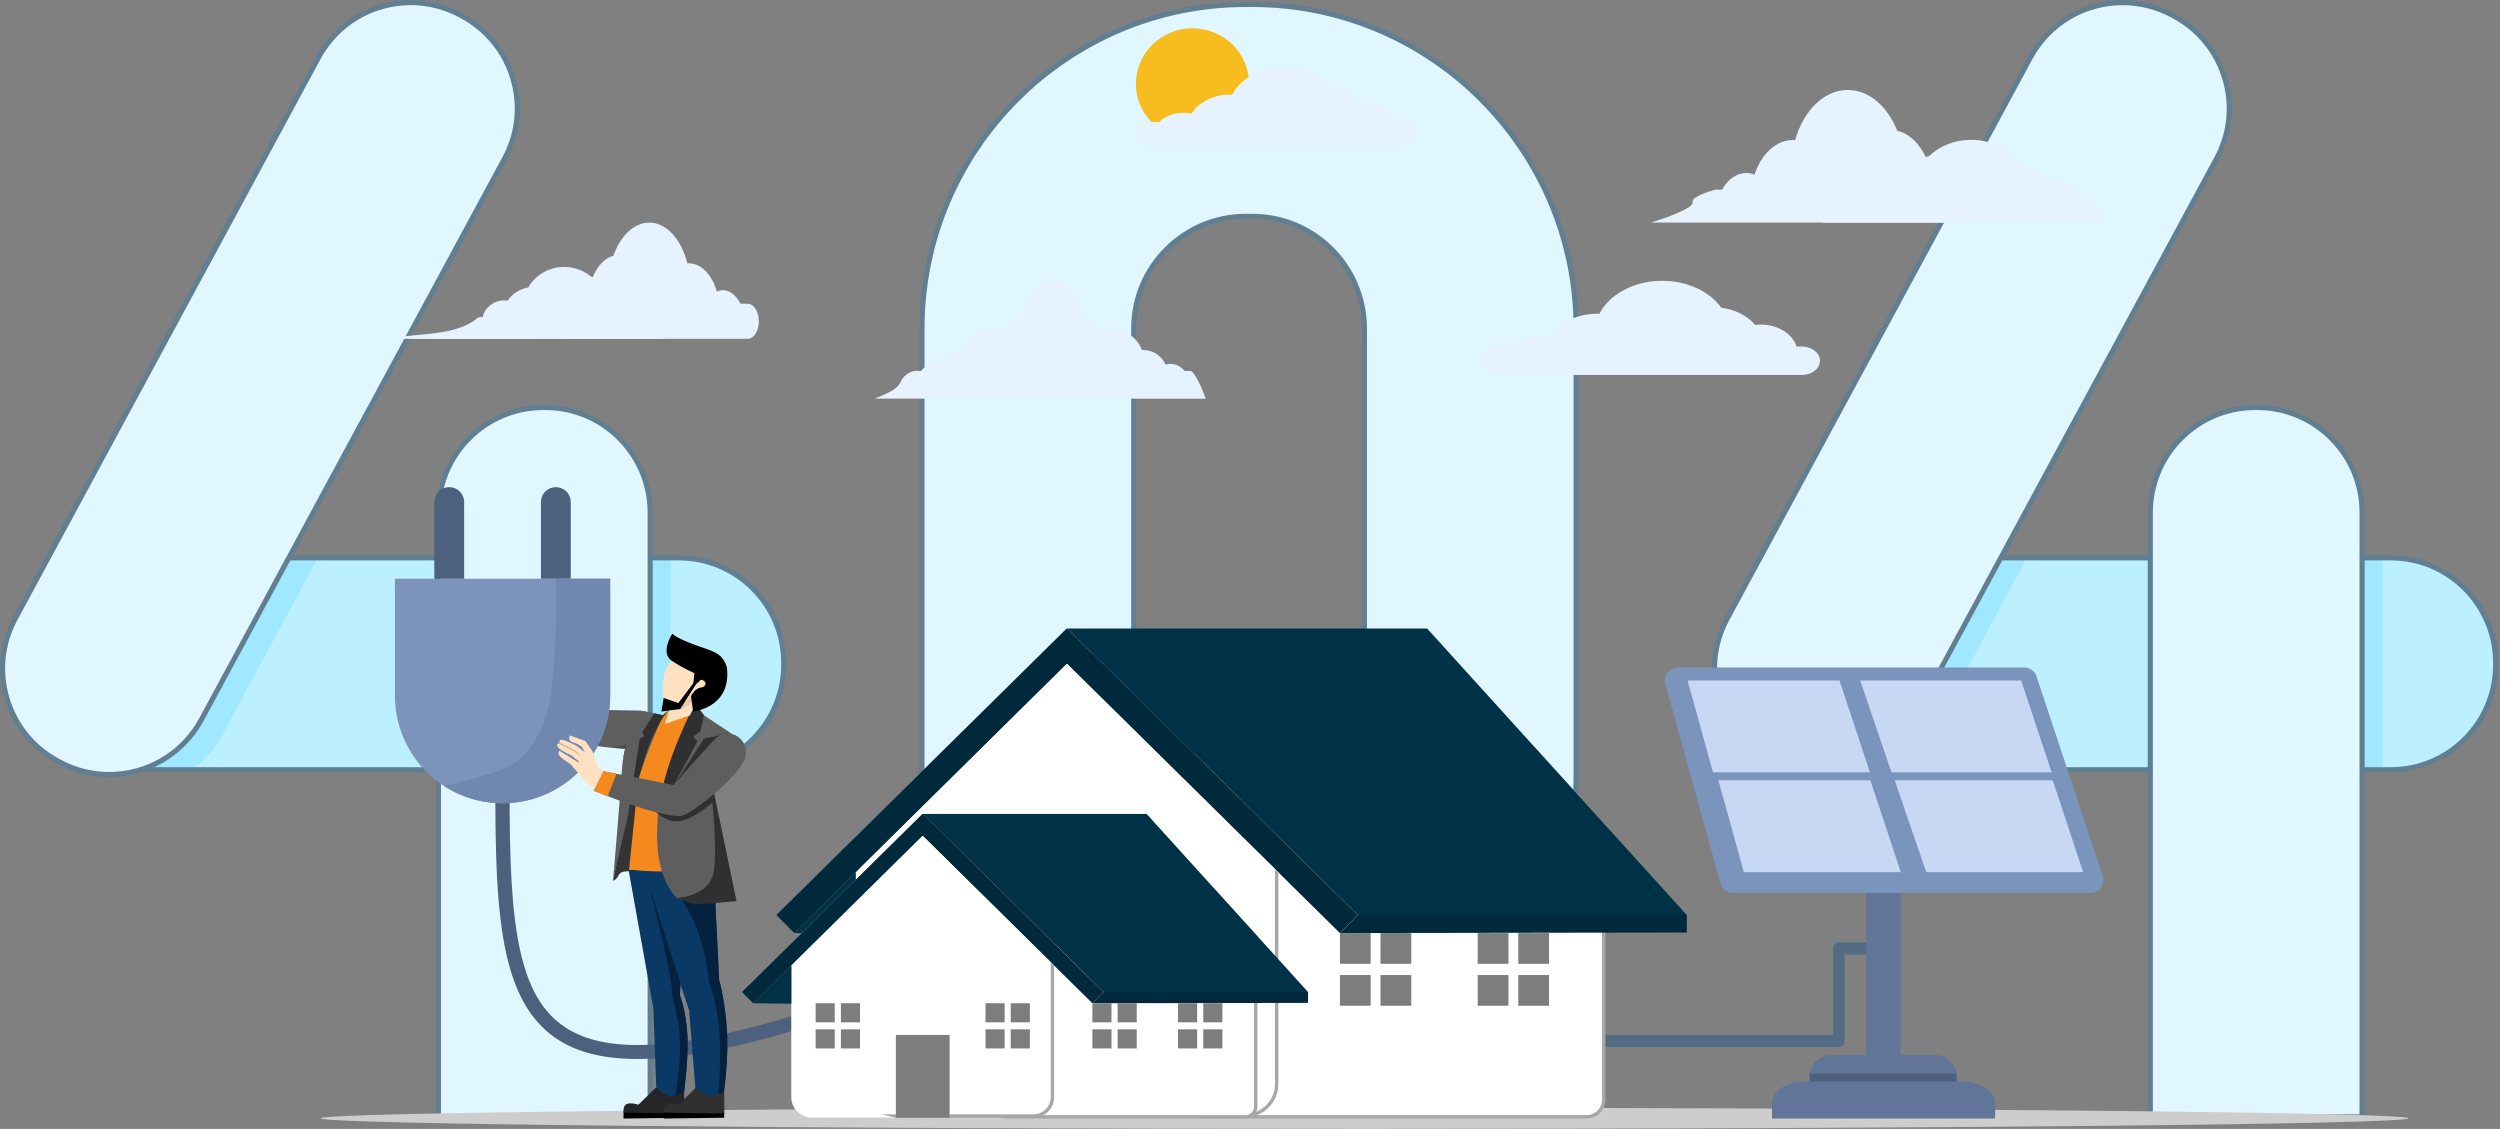 <svg width="733" height="331" viewBox="0 0 733 331" fill="none" xmlns="http://www.w3.org/2000/svg">
<rect x="0" y="0" width="733" height="331" fill="#808080" stroke="none"/>
<g clip-path="url(#clip0_7694_8038)">
<path d="M700.993 163.559H535.77C518.796 163.559 505.035 177.329 505.035 194.317V194.937C505.035 211.925 518.796 225.695 535.77 225.695H700.993C717.967 225.695 731.728 211.925 731.728 194.937V194.317C731.728 177.329 717.967 163.559 700.993 163.559Z" fill="#BCEFFF"/>
<path d="M535.77 163.559C530.776 163.559 526.085 164.77 521.924 166.89L512.435 184.442C506.563 195.301 507.925 208.113 514.826 217.411C520.319 222.545 527.659 225.695 535.77 225.695H555.852C560.407 222.954 564.341 219.017 567.05 214.004L594.305 163.559H535.77Z" fill="#A0E8FF"/>
<path d="M698.616 163.559H636.525V225.695H698.616V163.559Z" fill="#A0E8FF"/>
<path d="M700.993 226.452H535.77C518.413 226.452 504.278 212.307 504.278 194.937V194.316C504.278 176.945 518.397 162.801 535.77 162.801H700.993C718.35 162.801 732.484 176.93 732.484 194.316V194.937C732.484 212.307 718.365 226.452 700.993 226.452ZM535.77 164.315C519.245 164.315 505.792 177.778 505.792 194.316V194.937C505.792 211.474 519.245 224.938 535.77 224.938H700.993C717.518 224.938 730.971 211.474 730.971 194.937V194.316C730.971 177.778 717.518 164.315 700.993 164.315H535.77Z" fill="#627F92"/>
<path d="M506.394 181.403L595.313 16.897C603.384 1.965 622.049 -3.6 636.97 4.478L637.516 4.773C652.437 12.85 657.997 31.529 649.926 46.461L561.007 210.967C552.935 225.899 534.271 231.464 519.35 223.386L518.804 223.091C503.883 215.014 498.322 196.336 506.394 181.403Z" fill="#E0F7FF"/>
<path d="M533.94 227.86C528.749 227.86 523.573 226.542 518.988 224.059L518.443 223.756C511.043 219.758 505.641 213.109 503.25 205.038C500.844 196.966 501.721 188.455 505.732 181.049L594.623 16.538C600.131 6.345 610.755 0 622.347 0C627.537 0 632.713 1.318 637.298 3.801L637.843 4.104C645.243 8.102 650.646 14.751 653.037 22.822C655.443 30.894 654.565 39.405 650.555 46.811L561.648 211.322C556.14 221.515 545.516 227.86 533.924 227.86H533.94ZM622.347 1.514C611.315 1.514 601.191 7.542 595.955 17.249L507.063 181.761C503.25 188.803 502.417 196.92 504.703 204.598C506.988 212.277 512.133 218.607 519.17 222.423L519.714 222.726C524.088 225.089 529.006 226.346 533.955 226.346C544.987 226.346 555.111 220.318 560.347 210.611L649.253 46.099C653.067 39.057 653.899 30.94 651.614 23.262C649.329 15.583 644.184 9.253 637.147 5.437L636.602 5.134C632.229 2.771 627.31 1.514 622.362 1.514H622.347Z" fill="#627F92"/>
<path d="M692.563 327.479H630.473V150.231C630.473 133.239 644.229 119.473 661.208 119.473H661.828C678.808 119.473 692.563 133.239 692.563 150.231V327.479Z" fill="#E0F7FF"/>
<path d="M693.32 328.235H629.716V150.23C629.716 132.86 643.835 118.715 661.208 118.715H661.828C679.186 118.715 693.32 132.844 693.32 150.23V328.235ZM631.229 326.721H691.807V150.23C691.807 133.692 678.353 120.229 661.828 120.229H661.208C644.682 120.229 631.229 133.692 631.229 150.23V326.721Z" fill="#627F92"/>
<path d="M367.188 1.305H365.266C312.83 1.305 270.322 43.845 270.322 96.32V226.757C270.322 279.231 312.83 321.772 365.266 321.772H367.188C419.624 321.772 462.133 279.231 462.133 226.757V96.32C462.133 43.845 419.624 1.305 367.188 1.305ZM400.042 226.757C400.042 244.884 385.303 259.635 367.188 259.635H365.266C347.152 259.635 332.413 244.884 332.413 226.757V96.32C332.413 78.192 347.152 63.441 365.266 63.441H367.188C385.303 63.441 400.042 78.192 400.042 96.32V226.757Z" fill="#E0F7FF"/>
<path d="M367.188 322.528H365.266C312.497 322.528 269.565 279.564 269.565 226.756V96.319C269.58 43.511 312.512 0.547 365.281 0.547H367.203C419.972 0.547 462.905 43.511 462.905 96.319V226.756C462.905 279.564 419.972 322.528 367.203 322.528H367.188ZM365.266 2.061C313.33 2.061 271.078 44.344 271.078 96.319V226.756C271.078 278.731 313.33 321.014 365.266 321.014H367.188C419.125 321.014 461.376 278.731 461.376 226.756V96.319C461.376 44.344 419.125 2.061 367.188 2.061H365.266ZM367.188 260.391H365.266C346.728 260.391 331.656 245.308 331.656 226.756V96.319C331.656 77.767 346.728 62.684 365.266 62.684H367.188C385.726 62.684 400.799 77.767 400.799 96.319V226.756C400.799 245.308 385.726 260.391 367.188 260.391ZM365.266 64.198C347.576 64.198 333.169 78.6 333.169 96.319V226.756C333.169 244.46 347.561 258.877 365.266 258.877H367.188C384.879 258.877 399.285 244.475 399.285 226.756V96.319C399.285 78.615 384.894 64.198 367.188 64.198H365.266Z" fill="#627F92"/>
<path d="M199.06 163.559H33.837C16.863 163.559 3.102 177.329 3.102 194.317V194.937C3.102 211.925 16.863 225.695 33.837 225.695H199.06C216.034 225.695 229.795 211.925 229.795 194.937V194.317C229.795 177.329 216.034 163.559 199.06 163.559Z" fill="#BCEFFF"/>
<path d="M33.837 163.559C29.282 163.559 24.985 164.573 21.095 166.345L10.502 185.957C5.508 195.195 5.735 205.856 10.169 214.564C15.814 221.364 24.319 225.71 33.837 225.71H56.204C59.791 223.091 62.878 219.683 65.133 215.534L93.204 163.574H33.837V163.559Z" fill="#A0E8FF"/>
<path d="M196.699 163.559H134.608V225.695H196.699V163.559Z" fill="#A0E8FF"/>
<path d="M199.06 226.452H33.838C16.48 226.452 2.346 212.307 2.346 194.937V194.316C2.346 176.945 16.465 162.801 33.838 162.801H199.06C216.418 162.801 230.552 176.93 230.552 194.316V194.937C230.552 212.307 216.433 226.452 199.06 226.452ZM33.838 164.315C17.312 164.315 3.859 177.778 3.859 194.316V194.937C3.859 211.474 17.312 224.938 33.838 224.938H199.06C215.585 224.938 229.039 211.474 229.039 194.937V194.316C229.039 177.778 215.585 164.315 199.06 164.315H33.838Z" fill="#627F92"/>
<path d="M4.437 181.396L93.357 16.89C101.428 1.957 120.092 -3.607 135.013 4.47L135.559 4.765C150.48 12.842 156.041 31.521 147.97 46.453L59.05 210.959C50.979 225.891 32.314 231.456 17.393 223.379L16.848 223.083C1.927 215.006 -3.634 196.328 4.437 181.396Z" fill="#E0F7FF"/>
<path d="M32.006 227.86C26.816 227.86 21.64 226.542 17.055 224.059L16.51 223.756C1.241 215.487 -4.464 196.33 3.783 181.049L92.69 16.538C98.198 6.345 108.822 0 120.414 0C125.604 0 130.78 1.318 135.365 3.801L135.91 4.104C143.31 8.102 148.712 14.751 151.103 22.822C153.51 30.894 152.632 39.405 148.622 46.811L59.73 211.322C54.222 221.515 43.598 227.86 32.006 227.86ZM120.414 1.514C109.382 1.514 99.258 7.542 94.022 17.249L5.115 181.761C-2.754 196.315 2.679 214.548 17.221 222.423L17.766 222.726C22.14 225.089 27.058 226.346 32.006 226.346C43.038 226.346 53.162 220.318 58.398 210.611L147.305 46.084C151.118 39.042 151.951 30.924 149.666 23.246C147.381 15.568 142.235 9.238 135.199 5.422L134.654 5.119C130.28 2.756 125.362 1.499 120.429 1.499L120.414 1.514Z" fill="#627F92"/>
<path d="M190.646 327.479H128.555V150.231C128.555 133.239 142.311 119.473 159.29 119.473H159.911C176.89 119.473 190.646 133.239 190.646 150.231V327.479Z" fill="#E0F7FF"/>
<path d="M191.387 328.235H127.783V150.23C127.783 132.86 141.902 118.715 159.275 118.715H159.896C177.253 118.715 191.387 132.844 191.387 150.23V328.235ZM129.297 326.721H189.874V150.23C189.874 133.692 176.421 120.229 159.896 120.229H159.275C142.75 120.229 129.297 133.692 129.297 150.23V326.721Z" fill="#627F92"/>
</g>
<g clip-path="url(#clip1_7694_8038)">
<path fill-rule="evenodd" clip-rule="evenodd" d="M400.103 324.781C569.056 324.781 706.226 326.175 706.226 327.891C706.226 329.607 569.057 331 400.103 331C231.148 331 93.98 329.607 93.98 327.891C93.98 326.175 231.148 324.781 400.103 324.781Z" fill="#CDCDCD"/>
<path d="M188.972 218.892C183.233 220.783 166.542 217.67 164.522 215.911C159.945 211.929 153.035 191.693 153.035 191.693L159.168 190.02L169.817 208.273C169.817 208.273 173.754 207.998 187.474 208.35C194.096 208.52 194.71 217.003 188.972 218.892Z" fill="#5E5E5E"/>
<path d="M179.557 219.274C179.557 219.274 181.111 219.398 182.053 219.442C182.991 219.485 183.302 219.519 183.302 219.519C183.302 219.519 183.15 220.1 182.997 220.817C182.849 221.534 182.721 222.316 182.721 222.316L185.384 216.496L183.473 218.415L179.558 219.275L179.557 219.274Z" fill="#4A4949"/>
<path fill-rule="evenodd" clip-rule="evenodd" d="M145.249 225.502C145.254 224.347 146.196 223.413 147.351 223.418C148.507 223.423 149.441 224.364 149.436 225.519C149.353 245.329 149.493 261.912 151.762 274.881C153.927 287.257 157.975 296.257 165.965 301.37C176.899 308.365 194.778 308.116 223.966 300.292C235.856 297.105 247.065 292.794 258.407 290.331C270.078 287.797 281.885 287.193 294.67 291.533C295.763 291.905 296.351 293.093 295.979 294.187C295.607 295.28 294.417 295.866 293.323 295.496C281.327 291.424 270.246 292.042 259.295 294.42C248.017 296.869 236.872 301.164 225.049 304.334C194.183 312.608 175.269 312.291 163.705 304.894C156.546 300.313 152.049 293.041 149.322 283.2C145.428 269.147 145.146 249.691 145.247 225.502H145.249Z" fill="#4D607D"/>
<path fill-rule="evenodd" clip-rule="evenodd" d="M178.901 169.691V203.979C178.901 221.397 164.772 235.518 147.342 235.518C138.971 235.518 130.944 232.195 125.026 226.281C119.108 220.366 115.782 212.344 115.782 203.979V169.691H178.901Z" fill="#7C94BB"/>
<path fill-rule="evenodd" clip-rule="evenodd" d="M131.715 142.828C132.875 142.828 133.987 143.289 134.807 144.108C135.628 144.928 136.088 146.039 136.088 147.199V169.69H127.342V147.199C127.342 146.04 127.803 144.928 128.623 144.108C129.444 143.289 130.556 142.828 131.716 142.828H131.715Z" fill="#4D607D"/>
<path fill-rule="evenodd" clip-rule="evenodd" d="M162.97 142.828C164.13 142.828 165.242 143.289 166.063 144.108C166.883 144.928 167.344 146.039 167.344 147.199V169.69H158.598V147.199C158.598 146.04 159.058 144.928 159.879 144.108C160.699 143.289 161.811 142.828 162.971 142.828H162.97Z" fill="#4D607D"/>
<path fill-rule="evenodd" clip-rule="evenodd" d="M162.971 169.691H178.902V203.979C178.902 221.397 164.773 235.518 147.343 235.518C141.172 235.518 135.186 233.712 130.094 230.392C151.041 225.672 153.381 223.66 158.597 214.031C164.077 203.915 162.971 169.692 162.971 169.692V169.691Z" fill="#7087AE"/>
<path d="M184.261 254.891L191.538 295.477L192.522 321.456H200.405C200.405 321.456 201.921 310.824 201.557 303.72C201.194 296.616 199.352 291.779 199.352 291.779L201.11 255.701L184.26 254.891H184.261Z" fill="#0A3965"/>
<path d="M188.456 256.004L202.068 296.264L204.075 321.456L208.587 322.119L212.098 321.322C212.098 321.322 213.822 310.184 213.061 301.037C212.3 291.89 210.849 287.369 210.849 287.369L209.273 255.504L188.456 256.003V256.004Z" fill="#0A3965"/>
<path d="M190.423 260.152L199.523 288.255L199.352 291.781C199.352 291.781 201.198 296.618 201.562 303.722C201.919 310.728 200.459 321.078 200.418 321.361L198.007 321.458C198.007 321.458 199.595 312.9 199.352 305.518C199.11 298.135 197.038 291.927 197.038 291.927C197.038 291.927 197.308 290.461 196.118 284.311C194.931 278.161 190.423 260.153 190.423 260.153V260.152Z" fill="#04213D"/>
<path d="M209.273 255.508L210.852 287.374C210.852 287.374 212.3 291.894 213.061 301.041C213.823 310.188 212.098 321.326 212.098 321.326L210.606 321.316H210.597C210.597 321.316 211.547 310.102 210.848 301.723C210.152 293.343 207.81 287.8 207.81 287.8C207.81 287.8 207.163 279.109 204.075 271.575C200.989 264.042 195.462 257.667 195.462 257.667L209.272 255.509L209.273 255.508Z" fill="#04213D"/>
<path d="M206.393 209.741L203.782 206.23L196.086 208.139L194.604 209.463L193.999 210.56L185.42 214.017L185.047 239.486L184.26 254.892C184.26 254.892 189.194 255.638 195.538 255.486C201.883 255.333 207.286 252.614 207.286 252.614L206.811 237.187L214.253 215.038L206.392 209.74L206.393 209.741Z" fill="#F5891D"/>
<path d="M203.783 206.228C203.783 206.228 194.723 223.285 193.107 237.177C191.491 251.07 194.387 258.55 197.861 262.715C200.051 265.343 215.932 264.171 215.932 264.171L209.385 232.755L214.593 215.18L206.393 209.737L203.783 206.227V206.228Z" fill="#5E5E5E"/>
<path d="M213.617 215.043L213.754 218.007L209.386 232.759L215.932 264.178C215.932 264.178 207.611 265.066 204.802 265.077C201.99 265.089 198.66 263.292 198.66 263.292C198.66 263.292 198.691 263.288 198.694 263.288C198.89 263.275 208.229 262.624 209.273 255.507C210.355 248.153 208.832 235.334 208.832 235.334C208.832 235.334 203.743 239.962 199.663 240.676C196.441 241.24 193.914 239.42 192.964 238.605C192.713 238.388 192.507 238.192 192.507 238.192L193.097 237.271L206.395 216.602L213.616 215.045L213.617 215.043Z" fill="#303030"/>
<path d="M194.437 209.708C194.437 209.708 189.286 221.052 186.57 230.476C183.128 242.424 179.723 258.353 179.723 258.353C179.723 258.353 181.726 235.334 182.373 225.415C183.096 214.264 188.99 208.559 188.99 208.559L194.437 209.708V209.708Z" fill="#5E5E5E"/>
<path d="M206.393 209.741L203.782 206.23C203.782 206.23 199.299 215.137 196.537 223.142C193.777 231.148 192.932 238.837 192.932 238.837L204.512 217.288L203.201 216.115L205.339 214.356L206.392 209.74L206.393 209.741Z" fill="#303030"/>
<path d="M194.608 209.462L196.087 208.141C196.087 208.141 194.322 210.389 193.999 210.961C192.977 212.769 191.016 216.155 189.401 221.121C186.989 228.548 183.846 240.675 183.846 240.675L187.581 216.483L188.892 215.934L188.379 214.567L191.83 209.157L194.437 209.708L194.608 209.462Z" fill="#303030"/>
<path d="M187.222 228.145L184.379 255.467C184.379 255.467 181.996 255.24 181.425 256.546C180.847 257.869 179.723 258.263 179.723 258.263C179.723 258.263 181.882 247.816 183.961 239.839" fill="#343333"/>
<path d="M197.066 207.259L196.146 208.314L194.94 212.267L202.283 209.749L203.103 208.154C203.103 208.154 207.742 208.371 210.361 204.468C212.98 200.566 212.784 196.847 208.951 193.906C205.116 190.965 200.785 191.631 200.785 191.631L197.066 207.258V207.259Z" fill="#FFE1C2"/>
<path d="M197.015 207.242L196.276 208.263C196.276 208.263 198.451 208.514 200.02 207.805C201.589 207.096 203.162 205.535 203.162 205.535L202.597 203.953L197.016 207.242H197.015Z" fill="#ECC7A3"/>
<path d="M206.986 200.9C207.778 199.538 205.616 199.537 205.597 198.488C205.556 196.292 206.464 193.528 204.314 192.276C201.139 190.427 195.841 192.586 194.673 198.159C193.673 202.936 194.142 206.673 197.734 207.449C199.704 207.875 203.206 203.249 204.24 202.463C205.274 201.676 206.437 201.839 206.986 200.9Z" fill="#FFE1C2"/>
<path d="M203.597 197.349L203.208 201.119C203.208 201.119 205.004 200.089 205.228 199.483C205.446 198.898 207.699 199.896 206.527 201.175C206.079 201.663 205.129 201.467 204.321 202.046C203.013 202.985 202.602 204.123 202.602 204.123L203.227 208.614C203.227 208.614 214.077 207.536 213.206 196.497C213.185 196.225 213.206 195.952 213.135 195.707C211.771 191.187 208.9 190.979 203.807 189.098C197.851 186.897 197.124 185.793 197.124 185.793C197.124 185.793 193.427 191.365 196.975 193.753C200.235 195.946 203.597 197.348 203.597 197.348V197.349Z" fill="black"/>
<path d="M203.295 200.297L198.886 206.137L194.586 204.643L193.918 208.619L195.163 208.448L199.445 207.862L204.133 200.531L203.295 200.297Z" fill="black"/>
<path d="M192.345 318.855L187.156 323.914C187.156 323.914 183.521 322.592 182.962 324.678C182.405 326.765 183.22 326.492 183.22 326.492L200.629 326.635L200.595 320.198C200.595 320.198 197.64 321.719 196.031 321.311C194.421 320.902 192.346 318.855 192.346 318.855H192.345Z" fill="#252525"/>
<path d="M200.58 326.392L200.595 327.719L182.82 327.96L182.813 326.219L197.534 326.433L200.58 326.392Z" fill="black"/>
<path d="M204.094 318.855L198.905 323.914C198.905 323.914 195.27 322.592 194.71 324.678C194.154 326.765 194.968 326.492 194.968 326.492L212.377 326.635L212.343 320.198C212.343 320.198 209.389 321.719 207.779 321.311C206.17 320.902 204.095 318.855 204.095 318.855H204.094Z" fill="#303030"/>
<path d="M212.327 326.392L212.343 327.719L194.567 327.96L194.562 326.219L209.279 326.433L212.327 326.392Z" fill="black"/>
<path d="M218.24 222.816C215.872 228.37 202.512 238.843 199.855 239.198C193.84 240.003 174.07 231.827 174.07 231.827L176.863 226.119L197.609 230.18C197.609 230.18 200.005 227.044 209.328 216.978C213.828 212.121 220.607 217.26 218.24 222.815V222.816Z" fill="#5E5E5E"/>
<path d="M178.153 233.487L180.772 226.882L176.864 226.117L174.07 231.825L178.153 233.487Z" fill="#F5891D"/>
<path d="M175.344 224.916L176.882 226.152L174.493 230.997L172.899 230.146C172.899 230.146 172.119 229.629 171.016 228.347C169.912 227.066 167.229 224.011 167.229 224.011C167.229 224.011 164.935 222.636 164.137 221.664C163.339 220.692 164.035 220.123 164.035 220.123L169.633 223.59L169.726 223.259L167.718 221.607C167.718 221.607 164.922 220.287 163.896 219.393C162.868 218.499 163.608 218.032 163.608 218.032L164.111 217.794C164.111 217.794 163.667 216.71 164.891 216.921C166.115 217.131 169.007 218.635 169.007 218.635L171.562 220.6L170.545 218.896L169.007 217.993C169.007 217.993 167.544 217.649 167.071 217.059C166.599 216.469 167.117 215.633 167.117 215.633L171.632 217.281L173.798 220.415L175.342 224.916H175.344Z" fill="#FFE1C2"/>
<path d="M164.112 217.793L163.736 217.972L168.136 220.094L170.74 222L168.387 219.929L164.112 217.793Z" fill="#CAA27B"/>
<path fill-rule="evenodd" clip-rule="evenodd" d="M554.897 279.852C555.825 279.852 556.578 279.052 556.578 278.068C556.578 277.085 555.826 276.285 554.897 276.285H539.164C538.236 276.285 537.483 277.084 537.483 278.068V303.44H374.134C373.206 303.44 372.454 304.239 372.454 305.223C372.454 306.207 373.206 307.006 374.134 307.006H539.164C540.093 307.006 540.844 306.208 540.844 305.223V279.852H554.897Z" fill="#546C83"/>
<path fill-rule="evenodd" clip-rule="evenodd" d="M557.313 228.982V312.249C557.313 313.645 556.179 314.778 554.783 314.778H549.722C548.325 314.778 547.191 313.644 547.191 312.249V228.982C547.191 227.586 548.326 226.453 549.722 226.453H554.783C556.18 226.453 557.313 227.587 557.313 228.982Z" fill="#607597"/>
<path fill-rule="evenodd" clip-rule="evenodd" d="M593.467 195.691C595.125 195.691 596.596 196.752 597.117 198.325C603.58 217.811 610.043 237.296 616.506 256.782C616.895 257.953 616.697 259.24 615.974 260.241C615.251 261.241 614.091 261.834 612.856 261.834H508.173C506.444 261.834 504.928 260.681 504.467 259.016C499.071 239.53 493.676 220.045 488.28 200.559C487.959 199.403 488.199 198.163 488.925 197.207C489.653 196.252 490.785 195.691 491.986 195.691H593.467Z" fill="#7B94BB"/>
<path fill-rule="evenodd" clip-rule="evenodd" d="M539.332 199.504C542.311 208.488 545.292 217.471 548.271 226.455H502.255C499.767 217.471 497.28 208.488 494.792 199.504H539.332Z" fill="#C7D8F4"/>
<path fill-rule="evenodd" clip-rule="evenodd" d="M548.374 228.766C551.353 237.749 554.334 246.732 557.313 255.716H511.297C508.809 246.732 506.322 237.749 503.834 228.766H548.374Z" fill="#C7D8F4"/>
<path fill-rule="evenodd" clip-rule="evenodd" d="M592.598 199.504L601.537 226.454H554.588L545.398 199.504H592.598Z" fill="#C7D8F4"/>
<path fill-rule="evenodd" clip-rule="evenodd" d="M601.853 228.766L610.792 255.716H564.776L555.521 228.766H601.853Z" fill="#C7D8F4"/>
<path fill-rule="evenodd" clip-rule="evenodd" d="M567.331 309.344C569.02 309.344 570.64 310.015 571.834 311.208C573.028 312.401 573.7 314.021 573.7 315.708V320.216H530.574V315.708C530.574 314.021 531.245 312.401 532.44 311.208C533.634 310.015 535.254 309.344 536.943 309.344H567.332H567.331Z" fill="#607597"/>
<path fill-rule="evenodd" clip-rule="evenodd" d="M575.3 317.09C577.862 317.09 580.319 317.761 582.131 318.954C583.942 320.148 584.959 321.767 584.959 323.454V327.962H519.545V323.454C519.545 321.767 520.562 320.148 522.374 318.954C524.185 317.761 526.642 317.09 529.204 317.09H575.3Z" fill="#607597"/>
<path fill-rule="evenodd" clip-rule="evenodd" d="M530.574 317.09V315.709C530.574 315.396 530.597 315.086 530.643 314.781H573.632C573.678 315.086 573.7 315.397 573.7 315.709V317.09H530.574Z" fill="#4E607D"/>
<path d="M449.853 219.695L470.203 242.15V322.403C470.203 325.196 467.932 327.461 465.136 327.461H351.822C349.027 327.461 346.761 325.196 346.761 322.403V224.759C346.761 222.873 347.796 221.231 349.328 220.359C350.066 219.942 350.918 219.696 351.822 219.696L353.029 219.695H449.853Z" fill="white" stroke="#A7A7A7"/>
<path d="M374.319 245.526V317.855C374.319 322.945 370.195 327.071 365.103 327.071H260.622C255.529 327.071 251.4 322.944 251.4 317.855V245.527L312.465 185.281L312.798 185.032L312.852 185.086L312.957 184.984L374.319 245.526Z" fill="white" stroke="#A7A7A7"/>
<path d="M312.761 184.289L317.997 189.585L232.862 273.577L227.626 268.282L312.761 184.289Z" fill="#00293B"/>
<path d="M312.958 184.289L307.728 189.585L392.863 273.577L398.099 268.282L312.958 184.289Z" fill="#00293B"/>
<path d="M312.801 194.598L250.901 255.789V317.863C250.901 323.228 255.255 327.573 260.623 327.573H300.181C300.181 327.573 278.766 323.612 271.37 313.901C259.079 297.766 257.581 258.528 257.581 258.528L314.369 205.742L374.825 255.893L375.525 256.479L374.825 255.789V255.78L312.801 194.599V194.598Z" fill="white"/>
<path d="M312.958 184.289H418.44L494.578 268.306L398.099 268.282L312.958 184.289Z" fill="#003247"/>
<path d="M398.099 268.281H494.578V273.415L392.864 273.577L398.099 268.281Z" fill="#00293B"/>
<path d="M392.864 273.578H401.876V282.59H392.864V273.578Z" fill="#7D7D7D"/>
<path d="M433.259 273.578H442.277V282.59H433.259V273.578Z" fill="#7D7D7D"/>
<path d="M404.764 273.578H413.782V282.59H404.764V273.578Z" fill="#7D7D7D"/>
<path d="M445.166 273.578H454.177V282.59H445.166V273.578Z" fill="#7D7D7D"/>
<path d="M404.764 285.879H413.782V294.891H404.764V285.879Z" fill="#7D7D7D"/>
<path d="M445.166 285.879H454.177V294.891H445.166V285.879Z" fill="#7D7D7D"/>
<path d="M392.864 285.879H401.876V294.891H392.864V285.879Z" fill="#7D7D7D"/>
<path d="M433.259 285.879H442.277V294.891H433.259V285.879Z" fill="#7D7D7D"/>
<path d="M250.9 255.789L232.862 273.579L250.9 273.816V255.789Z" fill="#003247"/>
<path d="M294.771 260.84H355.633L368.179 274.685V324.503C368.179 326.135 366.852 327.459 365.218 327.459H294.771C293.136 327.459 291.812 326.135 291.812 324.503V263.797C291.813 262.697 292.416 261.737 293.312 261.227C293.745 260.983 294.243 260.84 294.771 260.84Z" fill="white" stroke="#A7A7A7"/>
<path d="M308.567 276.787V321.676C308.567 324.735 306.087 327.216 303.026 327.216H238.071C235.009 327.216 232.527 324.735 232.527 321.676V276.788L270.428 239.395L270.471 239.362L270.517 239.412L270.603 239.33L308.567 276.787Z" fill="white" stroke="#A7A7A7"/>
<path d="M270.486 238.641L273.741 241.933L220.813 294.151L217.558 290.858L270.486 238.641Z" fill="#00293B"/>
<path d="M270.609 238.641L267.357 241.933L320.286 294.151L323.54 290.858L270.609 238.641Z" fill="#00293B"/>
<path d="M262.665 303.434H278.431V327.717H262.665V303.434Z" fill="#7D7D7D"/>
<path d="M239.148 294.148H244.75V299.75H239.148V294.148Z" fill="#7D7D7D"/>
<path d="M288.946 294.148H294.549V299.75H288.946V294.148Z" fill="#7D7D7D"/>
<path d="M246.549 294.148H252.152V299.75H246.549V294.148Z" fill="#7D7D7D"/>
<path d="M296.346 294.148H301.951V299.75H296.346V294.148Z" fill="#7D7D7D"/>
<path d="M246.549 301.801H252.152V307.404H246.549V301.801Z" fill="#7D7D7D"/>
<path d="M270.511 245.051L232.028 283.093V321.684C232.028 325.019 234.734 327.721 238.072 327.721H262.665C262.665 327.721 249.351 325.258 244.753 319.221C237.112 309.189 236.181 284.795 236.181 284.795L271.486 251.978L309.071 283.157L309.507 283.522L309.071 283.093V283.087L270.511 245.051Z" fill="white"/>
<path d="M296.346 301.801H301.951V307.404H296.346V301.801Z" fill="#7D7D7D"/>
<path d="M239.148 301.801H244.75V307.404H239.148V301.801Z" fill="#7D7D7D"/>
<path d="M288.946 301.801H294.549V307.404H288.946V301.801Z" fill="#7D7D7D"/>
<path d="M270.609 238.641H336.187L383.521 290.874L323.54 290.858L270.609 238.641Z" fill="#003247"/>
<path d="M323.54 290.855H383.522V294.047L320.286 294.149L323.54 290.855Z" fill="#00293B"/>
<path d="M320.286 294.148H325.888V299.75H320.286V294.148Z" fill="#7D7D7D"/>
<path d="M345.399 294.148H351.006V299.75H345.399V294.148Z" fill="#7D7D7D"/>
<path d="M327.684 294.148H333.29V299.75H327.684V294.148Z" fill="#7D7D7D"/>
<path d="M352.801 294.148H358.404V299.75H352.801V294.148Z" fill="#7D7D7D"/>
<path d="M327.684 301.801H333.29V307.404H327.684V301.801Z" fill="#7D7D7D"/>
<path d="M352.801 301.801H358.404V307.404H352.801V301.801Z" fill="#7D7D7D"/>
<path d="M320.286 301.801H325.888V307.404H320.286V301.801Z" fill="#7D7D7D"/>
<path d="M345.399 301.801H351.006V307.404H345.399V301.801Z" fill="#7D7D7D"/>
<path d="M232.028 283.09L220.813 294.15L232.028 294.297V283.09Z" fill="#003247"/>
<path d="M308.678 82.328C311.468 82.427 313.967 84.696 315.694 88.241L315.562 116.08L297.607 116.877H256.39C257.899 116.318 259.487 115.641 261.006 114.837C264.654 112.905 263.607 111.477 265.592 109.956C267.581 108.437 268.956 108.755 268.956 108.755H270.069C271.031 107.505 272.518 106.698 274.2 106.698C274.688 106.698 275.157 106.771 275.602 106.898C276.749 104.37 279.26 102.615 282.177 102.615C282.296 102.615 282.414 102.618 282.538 102.624C283.954 98.99 287.441 96.42 291.516 96.42C292.491 96.42 293.429 96.577 294.32 96.851C295.599 94.744 297.291 93.459 299.152 93.459C299.271 93.459 299.389 93.467 299.513 93.478C300.929 86.945 304.416 82.324 308.49 82.324C308.554 82.324 308.616 82.325 308.679 82.327L308.678 82.328Z" fill="#E6F3FF"/>
<path d="M308.678 82.331C308.741 82.329 308.804 82.328 308.867 82.328C312.941 82.328 316.428 86.949 317.849 93.481C317.968 93.471 318.086 93.463 318.209 93.463C320.066 93.463 321.758 94.748 323.037 96.855C323.928 96.581 324.866 96.424 325.842 96.424C329.916 96.424 333.402 98.993 334.823 102.628C334.942 102.622 335.06 102.619 335.184 102.619C338.097 102.619 340.608 104.374 341.754 106.902C342.2 106.775 342.668 106.702 343.157 106.702C344.839 106.702 346.332 107.508 347.288 108.759H349.003C350.138 108.759 352.523 113.945 353.492 116.881H303.411L301.524 116.707L301.661 88.246C303.389 84.701 305.888 82.431 308.677 82.333L308.678 82.331Z" fill="#E6F3FF"/>
<path fill-rule="evenodd" clip-rule="evenodd" d="M349.641 8.293C358.804 8.293 366.243 15.588 366.243 24.575C366.243 33.562 358.804 40.857 349.641 40.857C340.479 40.857 333.04 33.562 333.04 24.575C333.04 15.588 340.478 8.293 349.641 8.293Z" fill="#F7BC1E"/>
<path d="M487.355 82.328C494.798 82.328 501.279 85.508 504.666 90.209C508.83 90.751 512.407 92.637 514.628 95.272C515.163 95.209 515.703 95.166 516.263 95.166C521.355 95.166 525.615 97.913 526.728 101.596H528.248C531.219 101.596 533.63 103.462 533.63 105.763C533.63 105.914 533.616 106.063 533.598 106.209V106.21C533.593 106.245 533.578 106.279 533.574 106.314C533.537 106.528 533.485 106.739 533.408 106.941C533.403 106.952 533.403 106.963 533.399 106.972C533.361 107.067 533.318 107.159 533.271 107.25C533.257 107.28 533.243 107.312 533.229 107.343C533.181 107.431 533.129 107.516 533.072 107.6C533.053 107.631 533.039 107.662 533.015 107.692C532.968 107.764 532.916 107.834 532.859 107.904C532.826 107.947 532.792 107.992 532.759 108.034C532.702 108.101 532.64 108.166 532.579 108.23C532.542 108.269 532.509 108.307 532.47 108.342C532.408 108.401 532.347 108.458 532.281 108.514C532.233 108.558 532.186 108.6 532.134 108.642C532.072 108.692 532.006 108.741 531.945 108.789C531.888 108.83 531.831 108.868 531.775 108.907C531.703 108.954 531.637 109.001 531.561 109.044C531.504 109.08 531.442 109.114 531.386 109.147C531.311 109.188 531.239 109.228 531.159 109.265C531.097 109.298 531.032 109.329 530.96 109.36C530.884 109.394 530.808 109.428 530.733 109.46C530.662 109.488 530.591 109.513 530.52 109.538C530.435 109.569 530.349 109.6 530.259 109.628C530.197 109.648 530.136 109.664 530.074 109.681C529.98 109.708 529.88 109.734 529.785 109.758C529.714 109.774 529.643 109.787 529.577 109.8C529.482 109.819 529.382 109.839 529.288 109.853C529.203 109.866 529.117 109.874 529.032 109.884C528.947 109.893 528.866 109.905 528.781 109.912C528.605 109.926 528.43 109.931 528.25 109.931H439.849C439.67 109.931 439.494 109.924 439.319 109.911C439.248 109.905 439.177 109.895 439.106 109.887C439.006 109.876 438.907 109.869 438.812 109.853C438.722 109.84 438.637 109.82 438.551 109.804C438.471 109.789 438.39 109.775 438.309 109.757C438.22 109.735 438.13 109.711 438.044 109.686C437.972 109.667 437.907 109.649 437.84 109.627C437.755 109.6 437.674 109.571 437.589 109.541C437.512 109.514 437.437 109.487 437.367 109.457C437.291 109.427 437.22 109.394 437.149 109.362C437.078 109.33 437.007 109.298 436.941 109.263C436.869 109.228 436.799 109.192 436.732 109.153C436.66 109.114 436.59 109.073 436.523 109.032C436.461 108.995 436.404 108.957 436.347 108.919C436.277 108.872 436.21 108.826 436.144 108.777C436.082 108.733 436.03 108.688 435.973 108.643C435.92 108.601 435.868 108.558 435.816 108.513C435.754 108.457 435.693 108.4 435.631 108.341C435.594 108.305 435.555 108.267 435.522 108.229C435.46 108.166 435.4 108.101 435.343 108.033C435.305 107.986 435.267 107.937 435.229 107.889C435.186 107.828 435.134 107.768 435.091 107.705C435.054 107.647 435.02 107.587 434.982 107.528C434.949 107.471 434.911 107.414 434.878 107.356C434.85 107.3 434.826 107.241 434.798 107.184C434.765 107.113 434.731 107.045 434.703 106.973C434.698 106.964 434.698 106.953 434.693 106.942C434.618 106.74 434.561 106.529 434.527 106.315C434.518 106.28 434.508 106.245 434.503 106.209C434.484 106.063 434.47 105.915 434.47 105.764C434.47 103.463 436.877 101.597 439.848 101.597H443.363C445.329 99.644 448.39 98.383 451.834 98.383C452.834 98.383 453.8 98.495 454.715 98.692C457.064 94.744 462.214 92.003 468.193 92.003C468.444 92.003 468.69 92.009 468.932 92.019C471.846 86.344 478.994 82.329 487.355 82.329V82.328Z" fill="#E6F3FF"/>
<path d="M376.629 19.676C382.835 19.676 388.24 22.329 391.069 26.25C394.541 26.702 397.526 28.274 399.378 30.474C399.824 30.421 400.279 30.385 400.742 30.385C404.992 30.385 408.541 32.676 409.469 35.749H410.739C413.217 35.749 415.225 37.306 415.225 39.225C415.225 39.35 415.215 39.474 415.201 39.597C415.196 39.627 415.186 39.656 415.182 39.685C415.149 39.863 415.106 40.039 415.04 40.208C415.04 40.217 415.035 40.225 415.035 40.234C415.002 40.313 414.963 40.389 414.926 40.466C414.916 40.492 414.906 40.518 414.893 40.543C414.855 40.616 414.808 40.688 414.765 40.758C414.746 40.783 414.732 40.808 414.718 40.834C414.675 40.894 414.633 40.953 414.586 41.011C414.558 41.048 414.529 41.084 414.501 41.119C414.453 41.175 414.401 41.229 414.354 41.282C414.321 41.314 414.292 41.345 414.259 41.376C414.212 41.425 414.16 41.473 414.103 41.52C414.065 41.556 414.022 41.591 413.979 41.626C413.927 41.668 413.875 41.709 413.818 41.749C413.775 41.783 413.728 41.815 413.68 41.847C413.623 41.887 413.562 41.925 413.501 41.962C413.453 41.991 413.406 42.02 413.354 42.047C413.292 42.081 413.23 42.115 413.169 42.147C413.112 42.174 413.055 42.2 413.003 42.226C412.936 42.254 412.876 42.284 412.809 42.31C412.752 42.333 412.69 42.354 412.633 42.375C412.563 42.401 412.491 42.428 412.415 42.45C412.363 42.465 412.31 42.48 412.258 42.494C412.178 42.516 412.097 42.538 412.017 42.557C411.96 42.57 411.903 42.581 411.847 42.593C411.766 42.608 411.685 42.624 411.605 42.637C411.535 42.648 411.463 42.654 411.392 42.663C411.32 42.671 411.254 42.681 411.183 42.686C411.036 42.697 410.889 42.703 410.738 42.703H336.999C336.848 42.703 336.701 42.697 336.554 42.685C336.492 42.681 336.435 42.672 336.374 42.665C336.294 42.656 336.213 42.65 336.133 42.637C336.057 42.625 335.986 42.61 335.915 42.596C335.849 42.582 335.783 42.571 335.716 42.556C335.641 42.538 335.565 42.518 335.493 42.498C335.436 42.483 335.379 42.467 335.322 42.449C335.251 42.427 335.185 42.402 335.113 42.377C335.052 42.354 334.986 42.332 334.924 42.307C334.862 42.282 334.805 42.255 334.744 42.228C334.687 42.201 334.626 42.175 334.57 42.146C334.513 42.117 334.456 42.087 334.399 42.055C334.337 42.022 334.28 41.988 334.224 41.953C334.171 41.922 334.124 41.891 334.077 41.858C334.02 41.819 333.963 41.781 333.907 41.74C333.859 41.704 333.812 41.667 333.765 41.629C333.722 41.593 333.68 41.557 333.637 41.521C333.585 41.474 333.533 41.426 333.481 41.377C333.452 41.346 333.419 41.315 333.391 41.283C333.339 41.23 333.287 41.175 333.239 41.12C333.211 41.081 333.177 41.04 333.149 41C333.107 40.949 333.069 40.898 333.031 40.846C332.998 40.798 332.969 40.748 332.941 40.699C332.913 40.651 332.884 40.605 332.856 40.555C332.832 40.508 332.808 40.459 332.789 40.411C332.761 40.352 332.732 40.295 332.709 40.235C332.704 40.227 332.704 40.218 332.699 40.209C332.637 40.04 332.59 39.864 332.562 39.685C332.557 39.656 332.547 39.628 332.543 39.598C332.523 39.476 332.515 39.352 332.515 39.226C332.515 37.306 334.523 35.75 337.001 35.75H339.928C341.573 34.12 344.126 33.069 346.996 33.069C347.83 33.069 348.636 33.163 349.398 33.328C351.359 30.035 355.657 27.748 360.644 27.748C360.853 27.748 361.057 27.753 361.26 27.762C363.691 23.028 369.65 19.679 376.629 19.679V19.676Z" fill="#E6F3FF"/>
<path d="M165.413 78.258C160.893 78.258 156.956 80.688 154.9 84.279C152.37 84.692 150.197 86.133 148.851 88.146C148.524 88.098 148.197 88.065 147.856 88.065C144.762 88.065 142.176 90.164 141.503 92.978H140.574C139.802 92.978 138.755 95.178 132.554 96.77C126.357 98.361 115.783 98.339 115.783 99.344C115.783 99.459 194.268 99.344 194.268 99.344C194.377 99.344 194.486 99.338 194.591 99.329C194.633 99.325 194.676 99.316 194.723 99.31C194.78 99.303 194.842 99.296 194.898 99.285C194.95 99.275 195.002 99.261 195.054 99.248C195.107 99.236 195.154 99.225 195.201 99.212C195.258 99.195 195.31 99.177 195.367 99.158C195.405 99.143 195.448 99.129 195.49 99.112C195.542 99.092 195.59 99.07 195.642 99.048C195.684 99.026 195.732 99.006 195.774 98.983C195.821 98.96 195.864 98.935 195.906 98.911C195.949 98.886 195.991 98.861 196.034 98.835C196.076 98.808 196.119 98.78 196.162 98.752C196.204 98.722 196.247 98.691 196.285 98.659C196.323 98.631 196.361 98.603 196.394 98.573C196.437 98.537 196.479 98.501 196.518 98.465C196.556 98.432 196.589 98.398 196.622 98.363C196.655 98.33 196.684 98.297 196.717 98.264C196.755 98.22 196.792 98.177 196.831 98.132C196.855 98.104 196.874 98.075 196.898 98.046C196.931 97.997 196.969 97.948 197.007 97.897C197.03 97.861 197.049 97.823 197.074 97.787C197.102 97.74 197.131 97.694 197.159 97.646C197.182 97.601 197.201 97.556 197.225 97.512C197.244 97.467 197.268 97.425 197.287 97.38C197.306 97.337 197.32 97.291 197.334 97.248C197.358 97.194 197.377 97.142 197.396 97.087C197.396 97.079 197.396 97.071 197.401 97.064C197.448 96.908 197.481 96.748 197.501 96.585C197.505 96.558 197.51 96.532 197.515 96.505C197.529 96.393 197.534 96.28 197.534 96.165C197.534 94.407 196.076 92.981 194.27 92.981H192.138C190.939 91.49 189.082 90.526 186.988 90.526C186.382 90.526 185.799 90.612 185.241 90.763C183.815 87.748 180.684 85.653 177.054 85.653C176.902 85.653 176.756 85.657 176.604 85.664C174.837 81.329 170.492 78.263 165.414 78.263L165.413 78.258Z" fill="#E6F3FF"/>
<path d="M190.36 65.262C185.841 65.262 181.904 69.189 179.843 74.992C177.313 75.661 175.143 77.989 173.793 81.243C173.471 81.165 173.139 81.112 172.798 81.112C169.705 81.112 167.123 84.504 166.445 89.051H165.522C163.717 89.051 162.253 91.354 162.253 94.195C162.253 94.382 162.263 94.564 162.273 94.746V94.748C162.278 94.791 162.282 94.833 162.287 94.875C162.311 95.14 162.344 95.399 162.392 95.65C162.392 95.662 162.392 95.676 162.396 95.688C162.416 95.805 162.444 95.918 162.472 96.03C162.481 96.068 162.486 96.107 162.5 96.144C162.528 96.253 162.557 96.358 162.59 96.462C162.604 96.5 162.614 96.538 162.627 96.574C162.655 96.664 162.689 96.751 162.722 96.837C162.741 96.891 162.76 96.945 162.784 96.998C162.817 97.081 162.855 97.16 162.893 97.241C162.912 97.287 162.935 97.334 162.96 97.38C162.992 97.453 163.035 97.523 163.074 97.592C163.102 97.645 163.131 97.698 163.163 97.749C163.201 97.811 163.239 97.872 163.277 97.931C163.31 97.98 163.349 98.029 163.382 98.077C163.424 98.135 163.467 98.192 163.509 98.246C163.547 98.289 163.581 98.331 163.619 98.372C163.661 98.423 163.708 98.472 163.756 98.519C163.793 98.558 163.836 98.597 163.875 98.635C163.922 98.677 163.969 98.721 164.017 98.759C164.059 98.794 164.102 98.825 164.144 98.856C164.196 98.894 164.248 98.933 164.301 98.967C164.338 98.991 164.376 99.011 164.415 99.033C164.472 99.065 164.533 99.098 164.589 99.126C164.632 99.145 164.674 99.162 164.717 99.178C164.774 99.201 164.831 99.226 164.892 99.244C164.944 99.26 164.996 99.27 165.048 99.283C165.096 99.294 165.148 99.31 165.2 99.317C165.304 99.334 165.414 99.341 165.522 99.341H219.212C219.321 99.341 219.43 99.333 219.538 99.316C219.581 99.309 219.623 99.295 219.666 99.285C219.723 99.272 219.785 99.262 219.841 99.244C219.898 99.228 219.95 99.204 220.002 99.183C220.049 99.164 220.101 99.147 220.149 99.124C220.201 99.098 220.258 99.068 220.31 99.038C220.353 99.014 220.395 98.991 220.434 98.965C220.486 98.932 220.533 98.896 220.585 98.86C220.633 98.826 220.675 98.793 220.723 98.756C220.765 98.72 220.808 98.679 220.855 98.639C220.897 98.599 220.94 98.559 220.982 98.518C221.025 98.475 221.063 98.429 221.106 98.383C221.149 98.335 221.191 98.284 221.234 98.233C221.271 98.188 221.304 98.141 221.343 98.093C221.38 98.037 221.423 97.978 221.466 97.918C221.499 97.865 221.533 97.81 221.566 97.754C221.599 97.702 221.633 97.648 221.661 97.593C221.698 97.523 221.737 97.453 221.775 97.381C221.798 97.335 221.817 97.289 221.841 97.242C221.879 97.162 221.917 97.082 221.95 96.999C221.975 96.941 221.998 96.88 222.017 96.822C222.045 96.745 222.079 96.671 222.102 96.594C222.125 96.522 222.145 96.448 222.169 96.376C222.192 96.304 222.211 96.236 222.231 96.163C222.25 96.093 222.264 96.02 222.283 95.949C222.302 95.862 222.321 95.778 222.34 95.689C222.34 95.677 222.345 95.663 222.345 95.65C222.392 95.4 222.425 95.141 222.449 94.876C222.449 94.833 222.459 94.79 222.459 94.747C222.473 94.565 222.483 94.383 222.483 94.196C222.483 91.355 221.019 89.052 219.214 89.052H217.081C215.887 86.641 214.026 85.083 211.937 85.083C211.325 85.083 210.743 85.222 210.184 85.466C208.758 80.592 205.632 77.207 201.998 77.207C201.846 77.207 201.699 77.215 201.547 77.226C199.78 70.219 195.441 65.263 190.362 65.263L190.36 65.262Z" fill="#E6F3FF"/>
<path d="M565.485 45.88C568.526 42.886 572.977 40.996 577.936 40.996C584.175 40.996 589.6 43.981 592.442 48.392C595.929 48.9 598.927 50.67 600.784 53.144C601.235 53.084 601.69 53.044 602.153 53.044C606.421 53.044 609.989 55.621 610.923 59.078H612.197C614.684 59.078 616.702 60.827 616.702 62.988C616.702 63.129 616.692 63.269 616.674 63.406C616.669 63.44 616.664 63.472 616.659 63.505C616.626 63.705 616.579 63.902 616.517 64.094C616.512 64.103 616.512 64.113 616.508 64.122C616.48 64.211 616.441 64.296 616.403 64.382C616.389 64.41 616.379 64.44 616.366 64.469C616.328 64.552 616.285 64.631 616.238 64.71C616.224 64.739 616.205 64.767 616.191 64.796C616.148 64.864 616.106 64.931 616.058 64.996C616.03 65.038 616.001 65.078 615.973 65.118C615.938 65.166 615.899 65.213 615.859 65.259H534.481C534.441 65.213 534.403 65.166 534.367 65.118C534.334 65.074 534.305 65.028 534.277 64.983C534.235 64.925 534.197 64.869 534.158 64.809C534.126 64.755 534.097 64.699 534.069 64.643C534.041 64.59 534.007 64.537 533.984 64.482C533.956 64.428 533.936 64.374 533.912 64.318C533.884 64.253 533.855 64.188 533.832 64.121C533.832 64.112 533.827 64.101 533.827 64.093C533.76 63.902 533.713 63.704 533.685 63.504C533.68 63.471 533.671 63.438 533.666 63.405C533.646 63.268 533.638 63.128 533.638 62.987C533.638 60.827 535.656 59.077 538.143 59.077H541.084C542.733 57.243 545.296 56.06 548.186 56.06C549.02 56.06 549.83 56.165 550.598 56.35C552.564 52.647 556.879 50.074 561.886 50.074C562.095 50.074 562.304 50.079 562.507 50.088C563.219 48.535 564.233 47.112 565.486 45.88H565.485Z" fill="#E6F3FF"/>
<path d="M484.051 65.259C486.626 64.476 489.262 63.576 491.505 62.607C498.815 59.447 494.926 59.438 497.02 57.997C499.108 56.556 503.003 55.608 503.003 55.608H504.912C506.56 52.645 509.123 50.732 512.013 50.732C512.847 50.732 513.653 50.903 514.425 51.203C516.391 45.215 520.706 41.056 525.715 41.056C525.923 41.056 526.131 41.065 526.335 41.08C528.774 32.471 534.763 26.383 541.764 26.383C547.999 26.383 553.428 31.206 556.266 38.337C559.757 39.158 562.751 42.018 564.613 46.016C564.901 45.954 565.19 45.906 565.483 45.878C565.648 45.862 565.814 45.854 565.982 45.854C570.25 45.854 573.818 50.02 574.751 55.607H576.025C578.512 55.607 580.53 58.436 580.53 61.927C580.53 62.156 580.52 62.381 580.502 62.603V62.605C580.497 62.659 580.488 62.709 580.483 62.762C580.455 63.088 580.407 63.406 580.346 63.714C580.341 63.729 580.341 63.746 580.336 63.761C580.303 63.905 580.269 64.043 580.232 64.182C580.217 64.228 580.207 64.275 580.194 64.322C580.156 64.455 580.109 64.583 580.066 64.713C580.047 64.759 580.033 64.805 580.019 64.851C579.976 64.961 579.934 65.068 579.887 65.173C579.875 65.201 579.863 65.229 579.851 65.257H484.051V65.259Z" fill="#E6F3FF"/>
</g>
<defs>
<clipPath id="clip0_7694_8038">
<rect width="732.484" height="328.236" fill="white"/>
</clipPath>
<clipPath id="clip1_7694_8038">
<rect width="729.72" height="322.708" fill="white" transform="translate(2.073 8.293)"/>
</clipPath>
</defs>
</svg>
